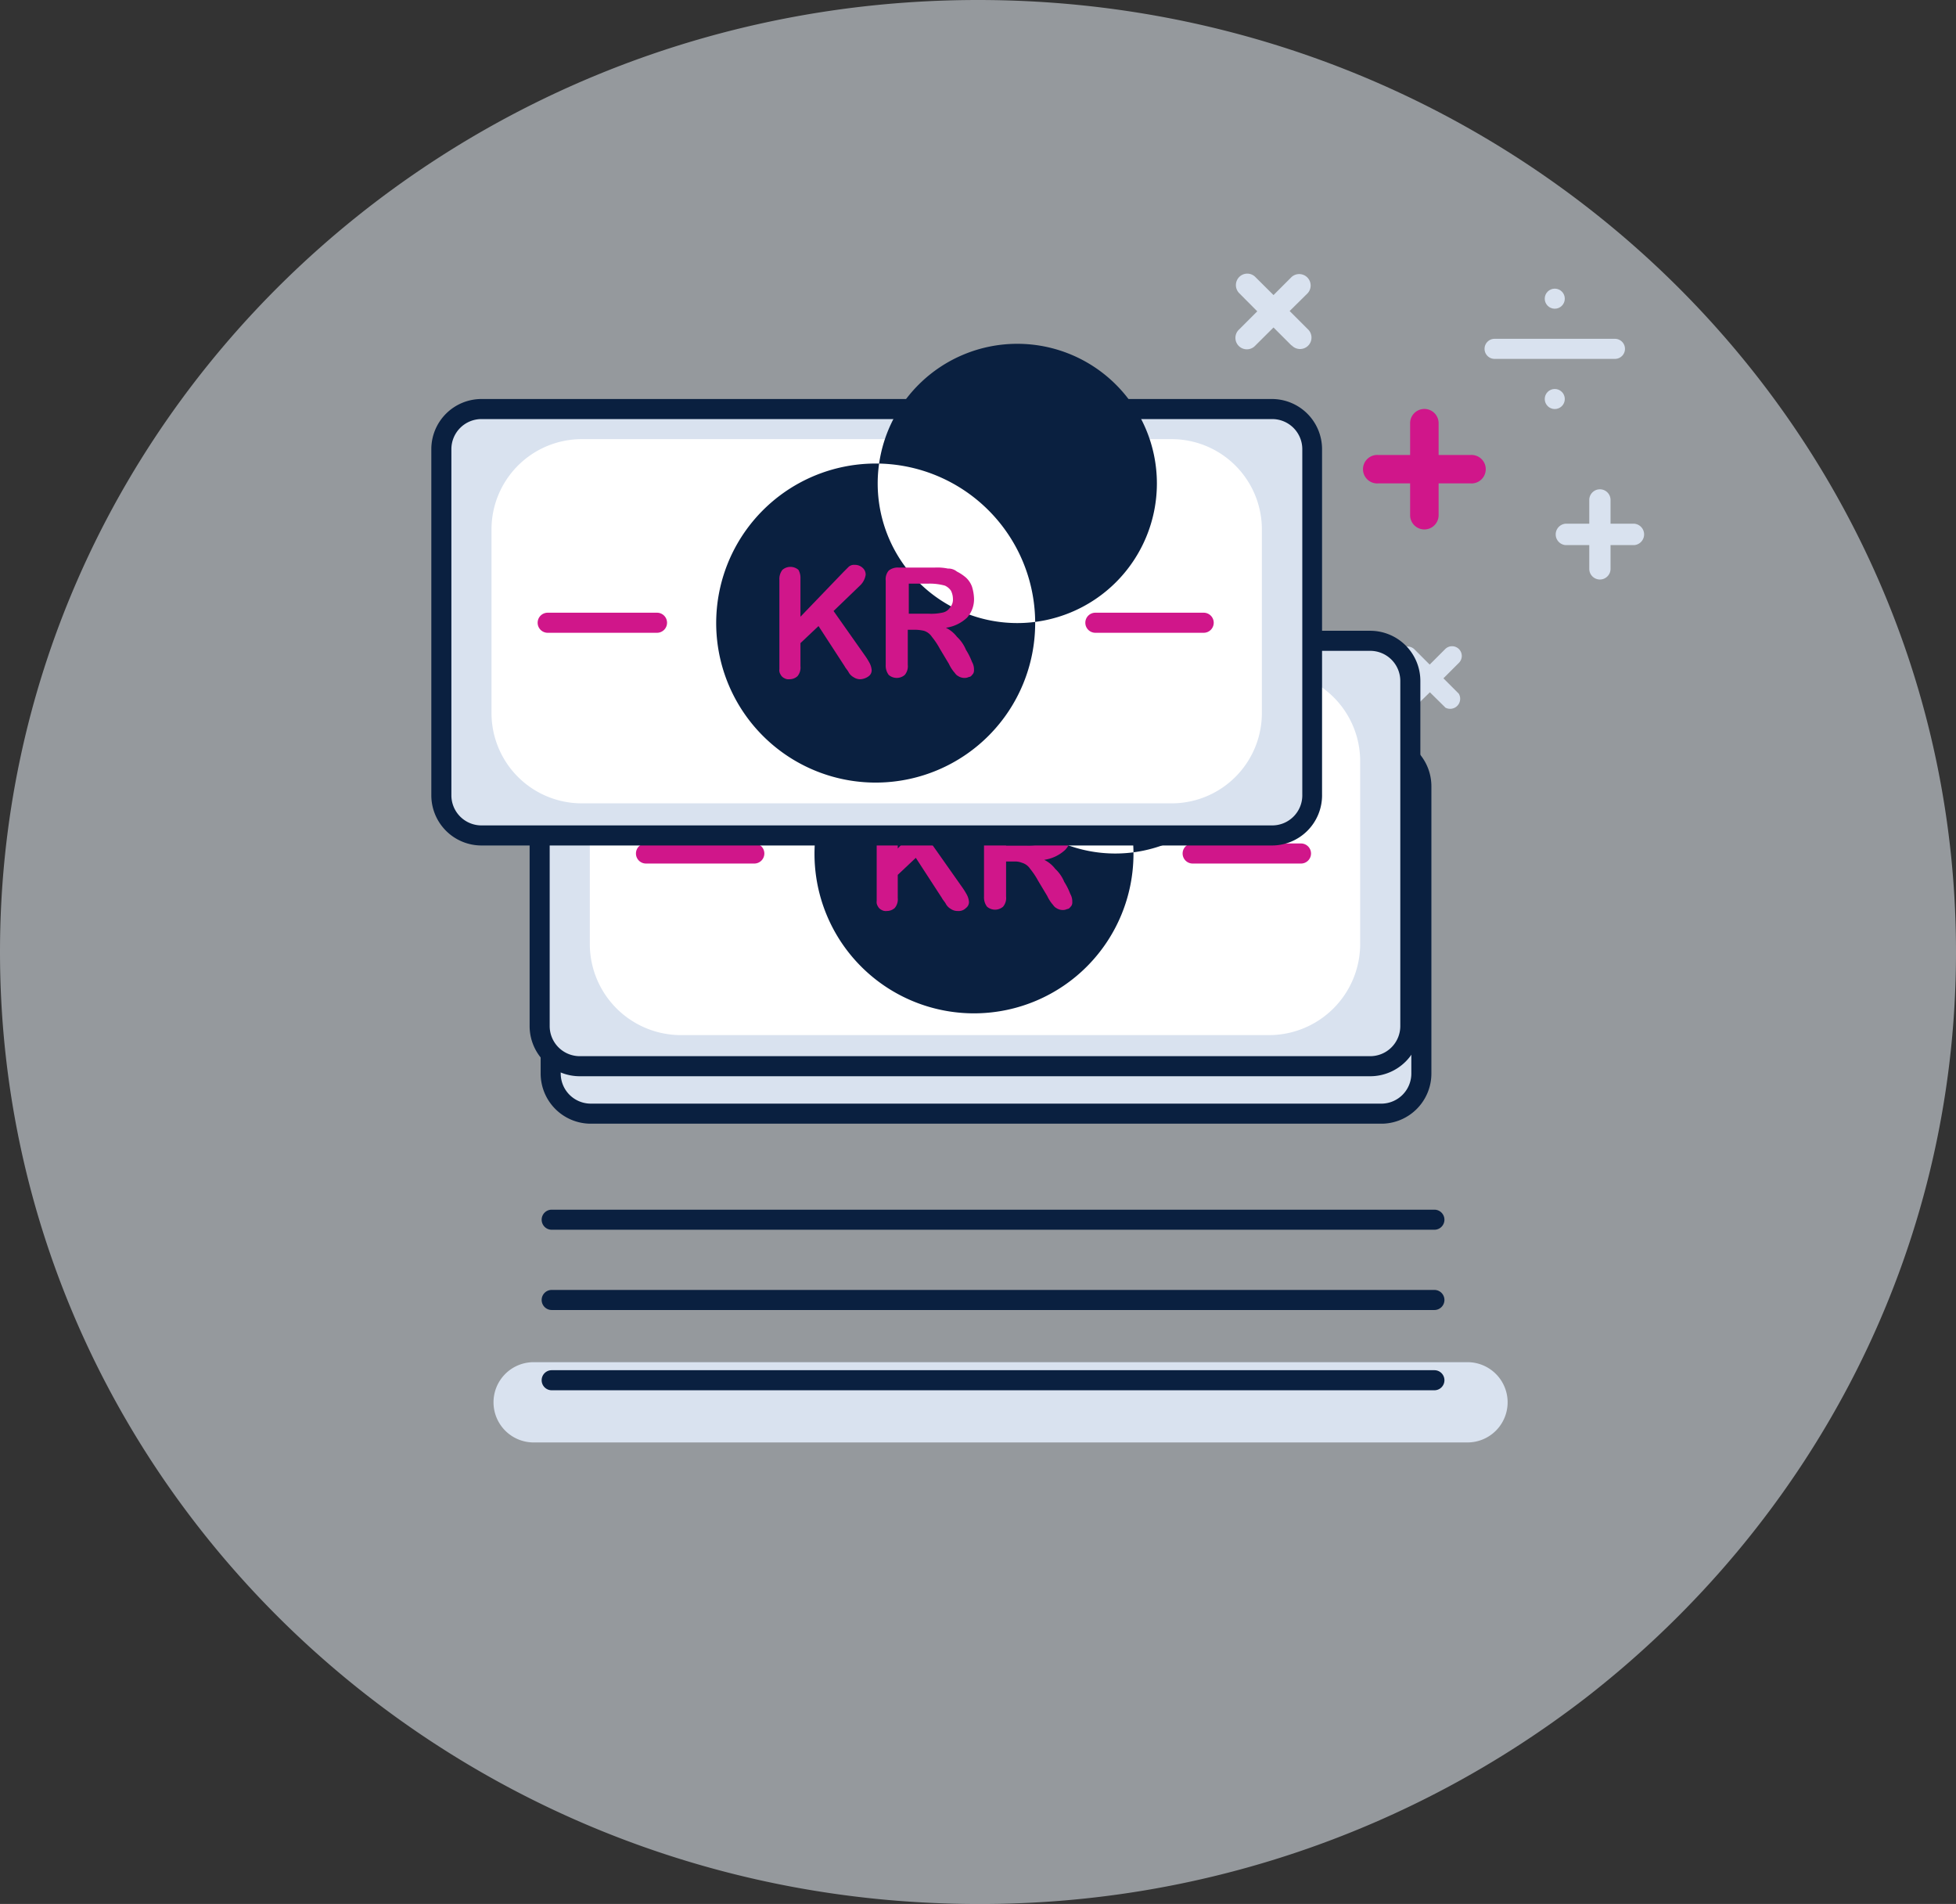 <svg xmlns="http://www.w3.org/2000/svg" id="Ikon-Okonomisk" width="195" height="189.771" viewBox="0 0 195 189.771"><rect x="0" y="0" width="195" height="189.771" fill="#333333" stroke="none"/><defs><style> .cls-1 { fill: #ecf3fb; opacity: 0.53; } .cls-1, .cls-2, .cls-3 { isolation: isolate; } .cls-2, .cls-7 { fill: #d0168a; } .cls-3, .cls-4 { fill: #d9e2ef; } .cls-5 { fill: #0a2040; } .cls-6 { fill: #fff; } </style></defs><path id="Path_261" data-name="Path 261" class="cls-1" d="M97.5,0C151.35,0,195,42.48,195,94.88c0,30-14.33,56.8-36.89,74.33A98.64,98.64,0,0,1,97.5,189.77C43.65,189.77,0,147.29,0,94.88S43.65,0,97.5,0Z"></path><path id="Union_29" data-name="Union 29" class="cls-2" d="M140.58,51.35V48.18h-3.16a1.42,1.42,0,1,1,0-2.83h3.16V42.18a1.42,1.42,0,0,1,2.84,0v3.17h3.16a1.42,1.42,0,1,1,0,2.83h-3.16v3.17a1.42,1.42,0,0,1-2.84,0Z"></path><path id="Union_31" data-name="Union 31" class="cls-3" d="M158.44,56.7V54.33h-2.38a1.07,1.07,0,0,1,0-2.13h2.38V49.83a1.06,1.06,0,1,1,2.12,0V52.2h2.38a1.07,1.07,0,0,1,0,2.13h-2.38V56.7a1.06,1.06,0,1,1-2.12,0Z"></path><path id="Union_32" data-name="Union 32" class="cls-4" d="M128.76,34.44l-1.8-1.8-1.81,1.8a1.14,1.14,0,1,1-1.61-1.61l1.8-1.8-1.8-1.81a1.15,1.15,0,0,1,0-1.61,1.13,1.13,0,0,1,1.61,0l1.81,1.8,1.8-1.8a1.14,1.14,0,0,1,1.61,1.61h0L128.57,31l1.8,1.8a1.14,1.14,0,1,1-1.61,1.61Z"></path><path id="Rectangle_178" data-name="Rectangle 178" class="cls-4" d="M109.5,49.77h9a1.5,1.5,0,0,1,1.5,1.5h0a1.5,1.5,0,0,1-1.5,1.5h-9a1.5,1.5,0,0,1-1.5-1.5h0A1.5,1.5,0,0,1,109.5,49.77Z"></path><path id="Union_33" data-name="Union 33" class="cls-3" d="M144.08,70.51,142.55,69,141,70.51a1,1,0,0,1-1.37-1.37l1.53-1.53-1.53-1.53A.969.969,0,0,1,141,64.71l1.53,1.53,1.53-1.53a.969.969,0,1,1,1.37,1.37l-1.53,1.53,1.53,1.53a1,1,0,0,1-1.37,1.37Z"></path><g id="Group_148" data-name="Group 148"><path id="Rectangle_89-2" data-name="Rectangle 89-2" class="cls-4" d="M149,33.77h12a1,1,0,0,1,1,1h0a1,1,0,0,1-1,1H149a1,1,0,0,1-1-1h0A1,1,0,0,1,149,33.77Z"></path><circle id="Ellipse_45-2" data-name="Ellipse 45-2" class="cls-4" cx="1" cy="1" r="1" transform="translate(154 28.77)"></circle><circle id="Ellipse_46-2" data-name="Ellipse 46-2" class="cls-4" cx="1" cy="1" r="1" transform="translate(154 38.77)"></circle></g><g id="Group_166" data-name="Group 166"><path id="Path_357" data-name="Path 357" class="cls-4" d="M146.3,143.77H53.2a4,4,0,0,1-4-4h0a4,4,0,0,1,4-4h93.1a4,4,0,0,1,4,4h0A4,4,0,0,1,146.3,143.77Z"></path><path id="Path_425" data-name="Path 425" class="cls-5" d="M143,138.57H55a1,1,0,0,1,0-2h88a1,1,0,0,1,0,2Z"></path><path id="Path_426" data-name="Path 426" class="cls-5" d="M143,130.57H55a1,1,0,0,1,0-2h88a1,1,0,0,1,0,2Z"></path><path id="Path_427" data-name="Path 427" class="cls-5" d="M143,122.57H55a1,1,0,0,1,0-2h88a1,1,0,0,1,0,2Z"></path><path id="Path_358" data-name="Path 358" class="cls-4" d="M137.7,111H58.9a4,4,0,0,1-4-4V78.37a4,4,0,0,1,4-4h78.8a4,4,0,0,1,4,4V107a4,4,0,0,1-3.9,4Z"></path><path id="Path_428" data-name="Path 428" class="cls-5" d="M137.7,112H58.9a5,5,0,0,1-5-5V78.37a5,5,0,0,1,5-5h78.8a5,5,0,0,1,5,5V107a5,5,0,0,1-4.88,5Zm0-36.6H58.9a3,3,0,0,0-3,3V107a3,3,0,0,0,3,3h78.9a3,3,0,0,0,2.9-3V78.37a3,3,0,0,0-3-3Z"></path><g id="Group_163" data-name="Group 163"><path id="Path_359" data-name="Path 359" class="cls-4" d="M136.6,106.27H57.8a4,4,0,0,1-4-4V67.87a4,4,0,0,1,4-4h78.8a4,4,0,0,1,4,4v34.4a4,4,0,0,1-4,4Z"></path><path id="Path_429" data-name="Path 429" class="cls-5" d="M136.6,107.27H57.8a5,5,0,0,1-5-5V67.87a5,5,0,0,1,5-5h78.8a5,5,0,0,1,5,5v34.41a5,5,0,0,1-5,4.99ZM57.8,64.87a3,3,0,0,0-3,3v34.4a3,3,0,0,0,3,3h78.8a3,3,0,0,0,3-3V67.87a3,3,0,0,0-3-3Z"></path><path id="Path_360" data-name="Path 360" class="cls-6" d="M126.6,103.17H67.8a9.09,9.09,0,0,1-9-9V75.87a9,9,0,0,1,9-9h58.8a9,9,0,0,1,9,9v18.3A9.09,9.09,0,0,1,126.6,103.17Z"></path><ellipse id="Ellipse_223" data-name="Ellipse 223" class="cls-6" cx="14.7" cy="14.9" rx="14.7" ry="14.9" transform="translate(82.6 70.17)"></ellipse><path id="Path_430" data-name="Path 430" class="cls-5" d="M97.3,101A15.9,15.9,0,1,1,113,85.07,15.9,15.9,0,0,1,97.3,101Zm0-29.8a13.886,13.886,0,1,0,0-.03Z"></path><g id="Group_162" data-name="Group 162"><path id="Path_361" data-name="Path 361" class="cls-7" d="M89.5,80.77v3.8l4.3-4.5.5-.5a.79.79,0,0,1,.6-.2,1.12,1.12,0,0,1,.8.3.88.88,0,0,1,.3.7,1.87,1.87,0,0,1-.5,1L92.8,84l3.1,4.4a7.18,7.18,0,0,1,.5.8,1.83,1.83,0,0,1,.2.7.73.73,0,0,1-.3.6,1,1,0,0,1-.8.3,1.17,1.17,0,0,1-.7-.2,1.27,1.27,0,0,1-.5-.5c-.1-.2-.3-.4-.4-.6l-2.6-4-1.8,1.7v2.3a1.34,1.34,0,0,1-.3,1,1.17,1.17,0,0,1-.8.3.8.8,0,0,1-.5-.1.82.82,0,0,1-.4-.4.74.74,0,0,1-.1-.5v-9a1.48,1.48,0,0,1,.3-1,1.22,1.22,0,0,1,1.6,0,2.14,2.14,0,0,1,.2.97Z"></path><path id="Path_362" data-name="Path 362" class="cls-7" d="M101.1,85.87h-.8v3.5a1.34,1.34,0,0,1-.3,1,1.22,1.22,0,0,1-1.6,0,1.52,1.52,0,0,1-.3-1V81a1.33,1.33,0,0,1,.3-1,1.45,1.45,0,0,1,1-.3H103a5.15,5.15,0,0,1,1.3.1,1.34,1.34,0,0,1,.9.3,4.41,4.41,0,0,1,.9.6,2.3,2.3,0,0,1,.6.9,4.45,4.45,0,0,1,.2,1.1,2.74,2.74,0,0,1-.7,2,3.86,3.86,0,0,1-2.1,1,3.1,3.1,0,0,1,1.1.9,3.7,3.7,0,0,1,.9,1.3,6.41,6.41,0,0,1,.6,1.2,1.49,1.49,0,0,1,.2.8.63.63,0,0,1-.1.4c-.1.1-.2.3-.4.3a1,1,0,0,1-.5.1,1.16,1.16,0,0,1-.6-.2c-.2-.1-.3-.3-.4-.4a3.775,3.775,0,0,1-.5-.8l-.9-1.5a7.589,7.589,0,0,0-.8-1.2,1.46,1.46,0,0,0-.8-.6A1.82,1.82,0,0,0,101.1,85.87Zm1.2-4.6h-2v3h2a5.15,5.15,0,0,0,1.3-.1,1.16,1.16,0,0,0,.8-.5,1.21,1.21,0,0,0,.3-.9,1.82,1.82,0,0,0-.2-.8,1.46,1.46,0,0,0-.6-.5,5.1,5.1,0,0,0-1.6-.2Z"></path></g><path id="Path_431" data-name="Path 431" class="cls-7" d="M75.2,86.07H64.4a1,1,0,1,1,0-2H75.2a1,1,0,0,1,0,2Z"></path><path id="Path_432" data-name="Path 432" class="cls-7" d="M129.7,86.07H118.9a1,1,0,0,1,0-2h10.8a1,1,0,0,1,0,2Z"></path></g><g id="Group_165" data-name="Group 165"><path id="Path_363" data-name="Path 363" class="cls-4" d="M126.8,83.27H48a4,4,0,0,1-4-4V44.77a4,4,0,0,1,4-4h78.8a4,4,0,0,1,4,4v34.4a4,4,0,0,1-4,4.1Z"></path><path id="Path_433" data-name="Path 433" class="cls-5" d="M126.84,84.27H48a5,5,0,0,1-5-5V44.77a5,5,0,0,1,5-5h78.8a5,5,0,0,1,5,5v34.4a5,5,0,0,1-5,5.1ZM48,41.77a3,3,0,0,0-3,3v34.5a3,3,0,0,0,3,3h78.83a3,3,0,0,0,3-3.09V44.77a3,3,0,0,0-3-3Z"></path><path id="Path_364" data-name="Path 364" class="cls-6" d="M116.8,80.07H58a9,9,0,0,1-9-9V52.77a9,9,0,0,1,8.93-9H116.8a9,9,0,0,1,9,8.92V71.07a9,9,0,0,1-8.93,9Z"></path><ellipse id="Ellipse_224" data-name="Ellipse 224" class="cls-6" cx="14.7" cy="14.9" rx="14.7" ry="14.9" transform="translate(72.8 47.17)"></ellipse><path id="Path_434" data-name="Path 434" class="cls-5" d="M87.5,78a15.9,15.9,0,1,1,15.7-15.9A15.9,15.9,0,0,1,87.5,78Zm0-29.8a13.917,13.917,0,1,0,0-.03Z"></path><g id="Group_164" data-name="Group 164"><path id="Path_365" data-name="Path 365" class="cls-7" d="M79.8,57.67v3.8L84.1,57l.5-.5a.79.79,0,0,1,.6-.2,1.12,1.12,0,0,1,.8.3.88.88,0,0,1,.3.7,1.87,1.87,0,0,1-.5,1l-2.7,2.6,3.1,4.4a7.178,7.178,0,0,1,.5.8,1.83,1.83,0,0,1,.2.7.73.73,0,0,1-.3.6,1.54,1.54,0,0,1-.8.3,1.17,1.17,0,0,1-.7-.2,1.27,1.27,0,0,1-.5-.5c-.1-.2-.3-.4-.4-.6l-2.6-4-1.8,1.7v2.3a1.34,1.34,0,0,1-.3,1,1.17,1.17,0,0,1-.8.3.8.8,0,0,1-.5-.1.82.82,0,0,1-.4-.4.74.74,0,0,1-.1-.5V57.8a1.48,1.48,0,0,1,.3-1,1.22,1.22,0,0,1,1.6,0,1.64,1.64,0,0,1,.2.87Z"></path><path id="Path_366" data-name="Path 366" class="cls-7" d="M91.3,62.77h-.8v3.5a1.34,1.34,0,0,1-.3,1,1.22,1.22,0,0,1-1.6,0,1.52,1.52,0,0,1-.3-1v-8.4a1.33,1.33,0,0,1,.3-1,1.45,1.45,0,0,1,1-.3h3.6a5.15,5.15,0,0,1,1.3.1,1.34,1.34,0,0,1,.9.3,4.41,4.41,0,0,1,.9.6,2.3,2.3,0,0,1,.6.9,4.45,4.45,0,0,1,.2,1.1,2.74,2.74,0,0,1-.7,2,3.86,3.86,0,0,1-2.1,1,3.1,3.1,0,0,1,1.1.9,3.7,3.7,0,0,1,.9,1.3,6.41,6.41,0,0,1,.6,1.2,1.49,1.49,0,0,1,.2.8.63.63,0,0,1-.1.4c-.1.1-.2.3-.4.3a1,1,0,0,1-.5.1,1.16,1.16,0,0,1-.6-.2c-.2-.1-.3-.3-.4-.4a3.775,3.775,0,0,1-.5-.8l-.9-1.5a7.59,7.59,0,0,0-.8-1.2,1.46,1.46,0,0,0-.8-.6A4.27,4.27,0,0,0,91.3,62.77Zm1.3-4.6h-2v3h2a5.15,5.15,0,0,0,1.3-.1,1.16,1.16,0,0,0,.8-.5,1.21,1.21,0,0,0,.3-.9,1.82,1.82,0,0,0-.2-.8,1.46,1.46,0,0,0-.6-.5,5.76,5.76,0,0,0-1.6-.2Z"></path></g><path id="Path_435" data-name="Path 435" class="cls-7" d="M65.5,63.07H54.6a1,1,0,0,1,0-2H65.5a1,1,0,0,1,0,2Z"></path><path id="Path_436" data-name="Path 436" class="cls-7" d="M120,63.07H109.2a1,1,0,1,1,0-2H120a1,1,0,0,1,0,2Z"></path></g></g></svg>
